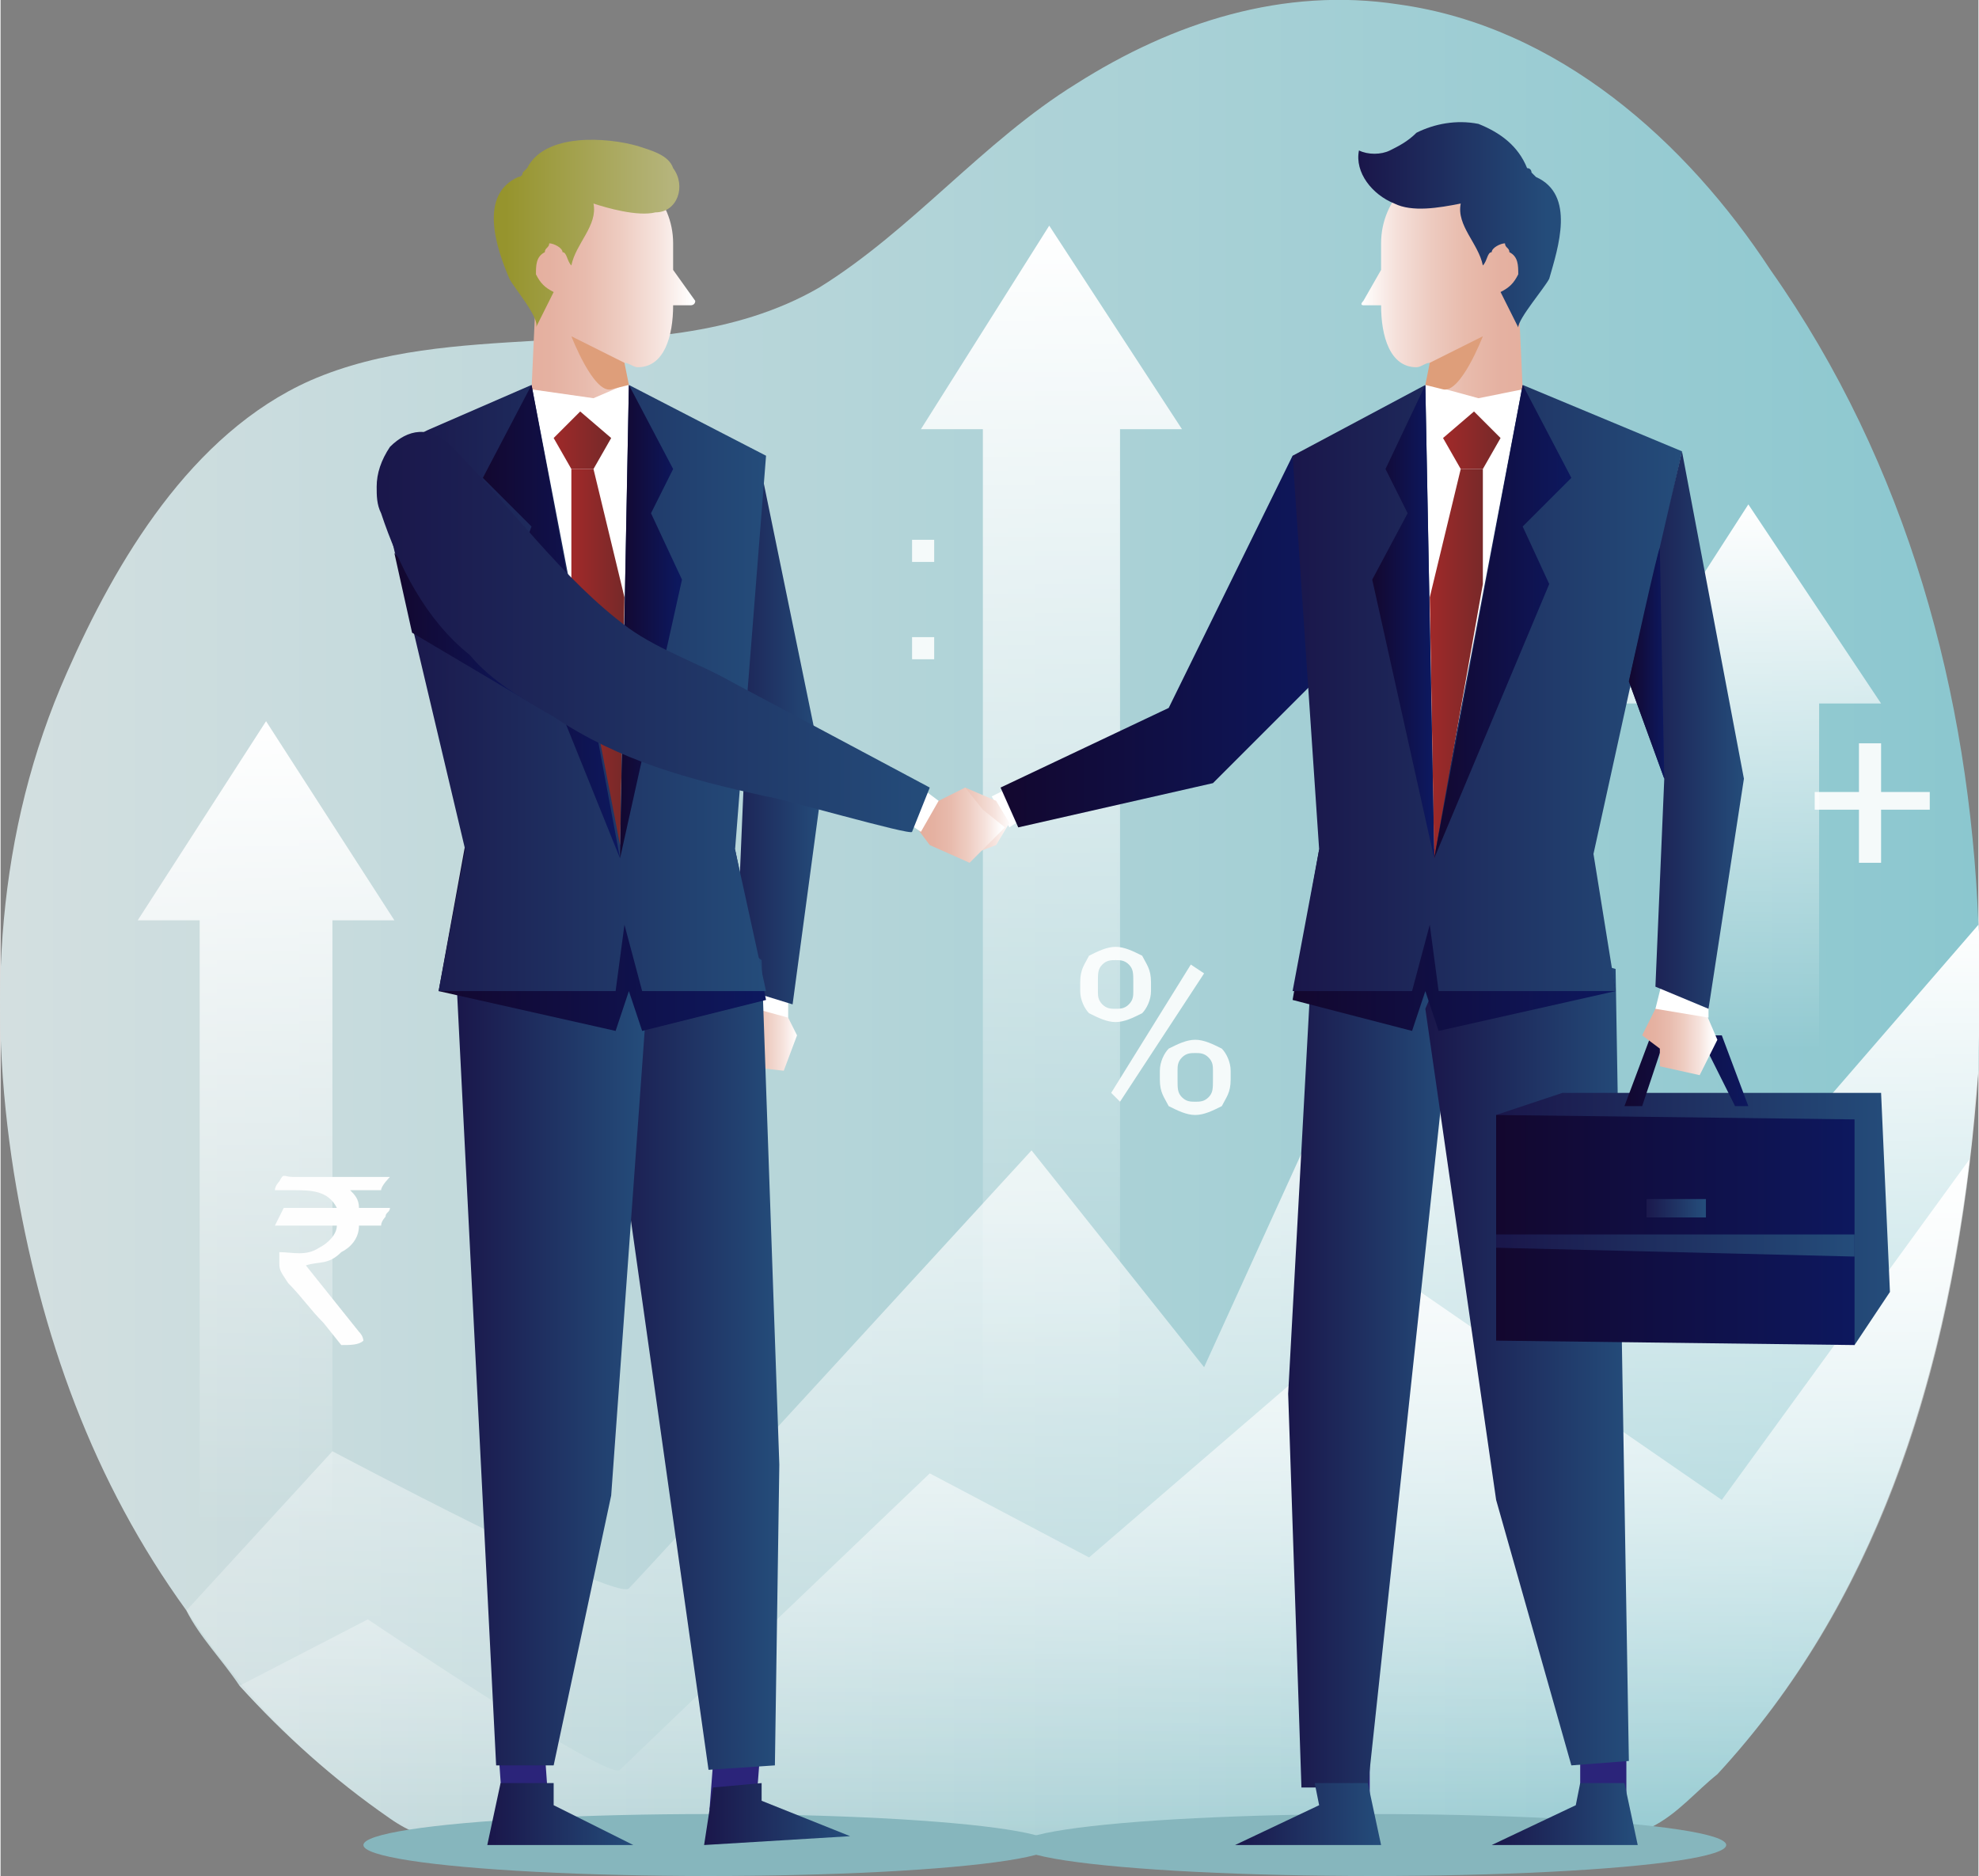 <?xml version="1.0" encoding="UTF-8"?>
<!DOCTYPE svg PUBLIC "-//W3C//DTD SVG 1.1//EN" "http://www.w3.org/Graphics/SVG/1.1/DTD/svg11.dtd">
<!-- Creator: CorelDRAW X8 -->
<svg xmlns="http://www.w3.org/2000/svg" xml:space="preserve" width="500px" height="474px" version="1.1" style="shape-rendering:geometricPrecision; text-rendering:geometricPrecision; image-rendering:optimizeQuality; fill-rule:evenodd; clip-rule:evenodd"
viewBox="0 0 447 424"
 xmlns:xlink="http://www.w3.org/1999/xlink">
 <rect x="0" y="0" width="447" height="424" fill="#808080" stroke="none"/>
 <defs>
  <style type="text/css">
   <![CDATA[
    .fil50 {fill:#FEFEFE}
    .fil10 {fill:#2B247A}
    .fil7 {fill:#86B6BD}
    .fil26 {fill:#DE9E7A}
    .fil3 {fill:#F5FAFA}
    .fil8 {fill:white}
    .fil39 {fill:url(#id0)}
    .fil24 {fill:url(#id1)}
    .fil43 {fill:url(#id2)}
    .fil27 {fill:url(#id3)}
    .fil22 {fill:url(#id4)}
    .fil36 {fill:url(#id5)}
    .fil48 {fill:url(#id6)}
    .fil31 {fill:url(#id7)}
    .fil0 {fill:url(#id8)}
    .fil47 {fill:url(#id9)}
    .fil35 {fill:url(#id10)}
    .fil25 {fill:url(#id11)}
    .fil29 {fill:url(#id12)}
    .fil4 {fill:url(#id13)}
    .fil2 {fill:url(#id14)}
    .fil30 {fill:url(#id15)}
    .fil6 {fill:url(#id16)}
    .fil23 {fill:url(#id17)}
    .fil37 {fill:url(#id18)}
    .fil11 {fill:url(#id19)}
    .fil38 {fill:url(#id20)}
    .fil5 {fill:url(#id21)}
    .fil40 {fill:url(#id22)}
    .fil1 {fill:url(#id23)}
    .fil14 {fill:url(#id24)}
    .fil49 {fill:url(#id25)}
    .fil42 {fill:url(#id26)}
    .fil19 {fill:url(#id27)}
    .fil15 {fill:url(#id28)}
    .fil34 {fill:url(#id29)}
    .fil28 {fill:url(#id30)}
    .fil44 {fill:url(#id31)}
    .fil45 {fill:url(#id32)}
    .fil13 {fill:url(#id33)}
    .fil41 {fill:url(#id34)}
    .fil21 {fill:url(#id35)}
    .fil33 {fill:url(#id36)}
    .fil20 {fill:url(#id37)}
    .fil16 {fill:url(#id38)}
    .fil17 {fill:url(#id39)}
    .fil12 {fill:url(#id40)}
    .fil9 {fill:url(#id41)}
    .fil32 {fill:url(#id42)}
    .fil46 {fill:url(#id43)}
    .fil18 {fill:url(#id44)}
   ]]>
  </style>
  <linearGradient id="id0" gradientUnits="userSpaceOnUse" x1="97.911" y1="211.583" x2="172.19" y2="211.583">
   <stop offset="0" style="stop-opacity:1; stop-color:#13072E"/>
   <stop offset="1" style="stop-opacity:1; stop-color:#0D185E"/>
  </linearGradient>
  <linearGradient id="id1" gradientUnits="userSpaceOnUse" x1="370.265" y1="234.091" x2="387.147" y2="234.091">
   <stop offset="0" style="stop-opacity:1; stop-color:#E4AE9D"/>
   <stop offset="0.2" style="stop-opacity:1; stop-color:#E5B1A1"/>
   <stop offset="0.4" style="stop-opacity:1; stop-color:#E8BBAD"/>
   <stop offset="0.6" style="stop-opacity:1; stop-color:#EECCC1"/>
   <stop offset="0.812" style="stop-opacity:1; stop-color:#F6E3DD"/>
   <stop offset="1" style="stop-opacity:1; stop-color:white"/>
  </linearGradient>
  <linearGradient id="id2" gradientUnits="userSpaceOnUse" xlink:href="#id0" x1="139.552" y1="139.555" x2="153.058" y2="139.555">
  </linearGradient>
  <linearGradient id="id3" gradientUnits="userSpaceOnUse" x1="337.628" y1="281.359" x2="418.659" y2="281.359">
   <stop offset="0" style="stop-opacity:1; stop-color:#1A164A"/>
   <stop offset="1" style="stop-opacity:1; stop-color:#244C7A"/>
  </linearGradient>
  <linearGradient id="id4" gradientUnits="userSpaceOnUse" xlink:href="#id0" x1="337.628" y1="276.857" x2="418.659" y2="276.857">
  </linearGradient>
  <linearGradient id="id5" gradientUnits="userSpaceOnUse" xlink:href="#id3" x1="102.413" y1="302.742" x2="145.18" y2="302.742">
  </linearGradient>
  <linearGradient id="id6" gradientUnits="userSpaceOnUse" xlink:href="#id0" x1="322.997" y1="139.555" x2="354.51" y2="139.555">
  </linearGradient>
  <linearGradient id="id7" gradientUnits="userSpaceOnUse" xlink:href="#id3" x1="159.81" y1="164.314" x2="185.695" y2="164.314">
  </linearGradient>
  <linearGradient id="id8" gradientUnits="userSpaceOnUse" x1="2.674" y1="208.548" x2="446.61" y2="208.548">
   <stop offset="0" style="stop-opacity:1; stop-color:#D3DFE0"/>
   <stop offset="1" style="stop-opacity:1; stop-color:#8BC7CF"/>
  </linearGradient>
  <linearGradient id="id9" gradientUnits="userSpaceOnUse" xlink:href="#id3" x1="84.507" y1="142.319" x2="209.329" y2="142.319">
  </linearGradient>
  <linearGradient id="id10" gradientUnits="userSpaceOnUse" x1="128.298" y1="149.684" x2="140.678" y2="149.684">
   <stop offset="0" style="stop-opacity:1; stop-color:#A32929"/>
   <stop offset="0.988" style="stop-opacity:1; stop-color:#782929"/>
   <stop offset="1" style="stop-opacity:1; stop-color:#782929"/>
  </linearGradient>
  <linearGradient id="id11" gradientUnits="userSpaceOnUse" xlink:href="#id3" x1="368.015" y1="164.314" x2="393.9" y2="164.314">
  </linearGradient>
  <linearGradient id="id12" gradientUnits="userSpaceOnUse" xlink:href="#id0" x1="368.015" y1="150.47" x2="375.893" y2="150.47">
  </linearGradient>
  <linearGradient id="id13" gradientUnits="userSpaceOnUse" x1="237.464" y1="321.875" x2="237.464" y2="50.646">
   <stop offset="0" style="stop-opacity:0; stop-color:white"/>
   <stop offset="1" style="stop-opacity:1; stop-color:white"/>
  </linearGradient>
  <linearGradient id="id14" gradientUnits="userSpaceOnUse" xlink:href="#id13" x1="248.718" y1="414.387" x2="248.718" y2="261.119">
  </linearGradient>
  <linearGradient id="id15" gradientUnits="userSpaceOnUse" xlink:href="#id1" x1="163.186" y1="234.091" x2="180.068" y2="234.091">
  </linearGradient>
  <linearGradient id="id16" gradientUnits="userSpaceOnUse" xlink:href="#id13" x1="395.025" y1="237.467" x2="395.025" y2="113.67">
  </linearGradient>
  <linearGradient id="id17" gradientUnits="userSpaceOnUse" xlink:href="#id0" x1="365.764" y1="241.969" x2="395.025" y2="241.969">
  </linearGradient>
  <linearGradient id="id18" gradientUnits="userSpaceOnUse" xlink:href="#id1" x1="115.918" y1="63.025" x2="156.279" y2="63.025">
  </linearGradient>
  <linearGradient id="id19" gradientUnits="userSpaceOnUse" xlink:href="#id3" x1="290.36" y1="308.369" x2="327.499" y2="308.369">
  </linearGradient>
  <linearGradient id="id20" gradientUnits="userSpaceOnUse" x1="114.212" y1="53.858" x2="151.815" y2="53.858">
   <stop offset="0" style="stop-opacity:1; stop-color:#96942D"/>
   <stop offset="0.988" style="stop-opacity:1; stop-color:#B5B47B"/>
   <stop offset="1" style="stop-opacity:1; stop-color:#B5B47B"/>
  </linearGradient>
  <linearGradient id="id21" gradientUnits="userSpaceOnUse" xlink:href="#id13" x1="59.646" y1="345.508" x2="59.646" y2="162.063">
  </linearGradient>
  <linearGradient id="id22" gradientUnits="userSpaceOnUse" xlink:href="#id3" x1="87.994" y1="155.311" x2="172.195" y2="155.311">
  </linearGradient>
  <linearGradient id="id23" gradientUnits="userSpaceOnUse" xlink:href="#id13" x1="244.122" y1="414.355" x2="244.122" y2="207.094">
  </linearGradient>
  <linearGradient id="id24" gradientUnits="userSpaceOnUse" xlink:href="#id3" x1="307.166" y1="51.011" x2="349.457" y2="51.011">
  </linearGradient>
  <linearGradient id="id25" gradientUnits="userSpaceOnUse" xlink:href="#id0" x1="309.492" y1="139.555" x2="322.997" y2="139.555">
  </linearGradient>
  <linearGradient id="id26" gradientUnits="userSpaceOnUse" xlink:href="#id0" x1="108.04" y1="139.555" x2="139.552" y2="139.555">
  </linearGradient>
  <linearGradient id="id27" gradientUnits="userSpaceOnUse" xlink:href="#id3" x1="277.98" y1="409.658" x2="311.743" y2="409.658">
  </linearGradient>
  <linearGradient id="id28" gradientUnits="userSpaceOnUse" xlink:href="#id0" x1="291.485" y1="211.583" x2="364.638" y2="211.583">
  </linearGradient>
  <linearGradient id="id29" gradientUnits="userSpaceOnUse" xlink:href="#id10" x1="123.796" y1="99.039" x2="137.301" y2="99.039">
  </linearGradient>
  <linearGradient id="id30" gradientUnits="userSpaceOnUse" xlink:href="#id3" x1="371.391" y1="273.481" x2="384.896" y2="273.481">
  </linearGradient>
  <linearGradient id="id31" gradientUnits="userSpaceOnUse" xlink:href="#id1" x1="208.203" y1="185.698" x2="228.461" y2="185.698">
  </linearGradient>
  <linearGradient id="id32" gradientUnits="userSpaceOnUse" xlink:href="#id3" x1="110.291" y1="409.658" x2="142.929" y2="409.658">
  </linearGradient>
  <linearGradient id="id33" gradientUnits="userSpaceOnUse" x1="307.398" y1="63.025" x2="347.758" y2="63.025">
   <stop offset="0" style="stop-opacity:1; stop-color:white"/>
   <stop offset="0.02" style="stop-opacity:1; stop-color:#FEFDFC"/>
   <stop offset="0.2" style="stop-opacity:1; stop-color:#F5E0DA"/>
   <stop offset="0.4" style="stop-opacity:1; stop-color:#EDCABF"/>
   <stop offset="0.588" style="stop-opacity:1; stop-color:#E8BBAC"/>
   <stop offset="0.788" style="stop-opacity:1; stop-color:#E5B1A1"/>
   <stop offset="1" style="stop-opacity:1; stop-color:#E4AE9D"/>
  </linearGradient>
  <linearGradient id="id34" gradientUnits="userSpaceOnUse" xlink:href="#id0" x1="88.908" y1="141.806" x2="119.295" y2="141.806">
  </linearGradient>
  <linearGradient id="id35" gradientUnits="userSpaceOnUse" xlink:href="#id3" x1="337.628" y1="274.606" x2="426.537" y2="274.606">
  </linearGradient>
  <linearGradient id="id36" gradientUnits="userSpaceOnUse" xlink:href="#id3" x1="158.685" y1="409.658" x2="191.322" y2="409.658">
  </linearGradient>
  <linearGradient id="id37" gradientUnits="userSpaceOnUse" xlink:href="#id3" x1="336.502" y1="409.658" x2="369.14" y2="409.658">
  </linearGradient>
  <linearGradient id="id38" gradientUnits="userSpaceOnUse" xlink:href="#id3" x1="291.485" y1="155.311" x2="379.269" y2="155.311">
  </linearGradient>
  <linearGradient id="id39" gradientUnits="userSpaceOnUse" xlink:href="#id10" x1="325.248" y1="99.039" x2="338.753" y2="99.039">
  </linearGradient>
  <linearGradient id="id40" gradientUnits="userSpaceOnUse" xlink:href="#id3" x1="321.872" y1="303.867" x2="368.015" y2="303.867">
  </linearGradient>
  <linearGradient id="id41" gradientUnits="userSpaceOnUse" xlink:href="#id0" x1="225.084" y1="145.182" x2="300.489" y2="145.182">
  </linearGradient>
  <linearGradient id="id42" gradientUnits="userSpaceOnUse" xlink:href="#id3" x1="133.925" y1="303.867" x2="175.566" y2="303.867">
  </linearGradient>
  <linearGradient id="id43" gradientUnits="userSpaceOnUse" xlink:href="#id1" x1="207.079" y1="185.698" x2="226.21" y2="185.698">
  </linearGradient>
  <linearGradient id="id44" gradientUnits="userSpaceOnUse" xlink:href="#id10" x1="321.872" y1="149.684" x2="335.377" y2="149.684">
  </linearGradient>
 </defs>
 <g id="Layer_x0020_1">
  <g id="BACKGROUND">
  </g>
  <path class="fil0" d="M447 242c-1,7 -1,13 -2,20 -6,50 -21,100 -57,139 -5,4 -9,9 -15,12 -16,9 -39,5 -57,5l-162 0c-20,0 -49,5 -66,-7 -13,-9 -24,-19 -34,-30 -4,-6 -9,-11 -12,-17 -21,-29 -33,-62 -39,-99 -6,-38 -4,-77 12,-113 11,-25 28,-54 55,-66 16,-7 34,-8 51,-9 22,0 45,-1 64,-12 21,-13 37,-33 58,-46 22,-14 47,-22 73,-18 36,5 65,31 84,60 31,44 45,96 47,148 1,11 0,22 0,33z"/>
  <path class="fil1" d="M447 242c-4,56 -18,115 -59,159 -5,4 -9,9 -15,12 -16,9 -39,5 -57,5l-162 0c-20,0 -49,5 -66,-7 -19,-13 -34,-29 -46,-47l33 -36c0,0 64,34 67,31 3,-3 91,-99 91,-99l39 49 46 -101 71 68 58 -67c1,11 0,22 0,33z"/>
  <path class="fil2" d="M445 262c-6,50 -21,100 -57,139 -5,4 -9,9 -15,12 -16,9 -39,5 -57,5l-162 0c-20,0 -49,5 -66,-7 -13,-9 -24,-19 -34,-30l29 -15c0,0 55,37 57,34 3,-3 70,-67 70,-67l36 19 72 -62 71 49 56 -77z"/>
  <path class="fil3" d="M244 222c0,-3 1,-4 2,-6 2,-1 4,-2 6,-2 2,0 4,1 6,2 1,2 2,3 2,6l0 2c0,2 -1,4 -2,5 -2,1 -4,2 -6,2 -2,0 -4,-1 -6,-2 -1,-1 -2,-3 -2,-5l0 -2 0 0zm4 2c0,1 0,2 1,3 1,1 2,1 3,1 1,0 2,0 3,-1 1,-1 1,-2 1,-3l0 -2c0,-2 0,-3 -1,-4 -1,-1 -2,-1 -3,-1 -1,0 -2,0 -3,1 -1,1 -1,2 -1,4l0 2 0 0zm5 25l-2 -2 18 -29 3 2 -19 29zm9 -7c0,-2 1,-4 2,-5 2,-1 4,-2 6,-2 2,0 4,1 6,2 1,1 2,3 2,5l0 2c0,3 -1,4 -2,6 -2,1 -4,2 -6,2 -2,0 -4,-1 -6,-2 -1,-2 -2,-3 -2,-6l0 -2zm4 2c0,2 0,3 1,4 1,1 2,1 3,1 1,0 2,0 3,-1 1,-1 1,-2 1,-4l0 -2c0,-1 0,-2 -1,-3 -1,-1 -2,-1 -3,-1 -1,0 -2,0 -3,1 -1,1 -1,2 -1,3l0 2z"/>
  <polygon class="fil3" points="425,179 436,179 436,183 425,183 425,195 420,195 420,183 410,183 410,179 420,179 420,168 425,168 "/>
  <path class="fil3" d="M211 127l-5 0 0 -5 5 0 0 5zm0 22l-5 0 0 -5 5 0 0 5z"/>
  <polygon class="fil4" points="267,97 237,51 208,97 222,97 222,323 253,323 253,97 "/>
  <polygon class="fil5" points="89,208 60,163 31,208 45,208 45,346 75,346 75,208 "/>
  <polygon class="fil6" points="425,159 395,114 366,159 380,159 380,238 411,238 411,159 "/>
  <ellipse class="fil7" cx="310" cy="417" rx="80" ry="7"/>
  <polygon class="fil8" points="228,178 224,180 228,187 231,185 "/>
  <polygon class="fil9" points="292,103 264,160 226,178 230,187 274,177 301,150 "/>
  <polygon class="fil8" points="317,192 308,99 322,87 344,87 359,115 331,204 "/>
  <rect class="fil10" x="299" y="393" width="10.434" height="14.349"/>
  <rect class="fil10" x="357" y="393" width="10.433" height="14.349"/>
  <polygon class="fil11" points="296,223 291,315 294,404 309,404 328,227 303,213 "/>
  <polygon class="fil12" points="322,228 338,339 355,399 368,398 365,219 330,209 "/>
  <path class="fil13" d="M348 55c0,-10 -8,-18 -18,-18 -10,0 -18,8 -18,18 0,2 0,4 0,6l-4 7c-1,1 0,1 0,1l4 0c0,7 2,14 8,14 1,0 2,-1 3,-1l0 5 11 3 10 -2 -1 -22c3,-4 5,-8 5,-11z"/>
  <path class="fil14" d="M343 62c0,-2 0,-4 -2,-5 0,-1 -1,-1 -1,-2 -1,0 -3,1 -3,2 -1,0 -1,2 -2,3 -1,-5 -6,-9 -5,-14 -5,1 -11,2 -15,0 -5,-2 -9,-7 -8,-12 2,1 5,1 7,0 2,-1 4,-2 6,-4 4,-2 9,-3 14,-2 5,2 9,5 11,10 1,0 1,1 1,1 1,1 1,1 1,1 9,4 5,16 3,23 -1,2 -7,9 -7,11 0,0 -4,-8 -4,-8 2,-1 3,-2 4,-4z"/>
  <polygon class="fil15" points="359,192 365,224 325,233 322,224 319,233 292,226 298,192 "/>
  <polygon class="fil16" points="380,102 344,87 324,192 324,192 322,87 292,103 298,192 292,224 319,224 323,209 325,224 365,224 360,193 "/>
  <polygon class="fil17" points="333,93 326,99 330,106 335,106 339,99 "/>
  <polygon class="fil18" points="330,106 323,135 324,194 335,132 335,106 "/>
  <polygon class="fil19" points="297,403 309,403 312,417 279,417 298,408 "/>
  <polygon class="fil20" points="357,403 367,403 370,417 337,417 356,408 "/>
  <polygon class="fil21" points="338,252 353,247 425,247 427,292 419,304 "/>
  <polygon class="fil22" points="419,304 338,303 338,252 419,253 "/>
  <polygon class="fil23" points="371,250 375,238 386,238 392,250 395,250 389,234 373,234 367,250 "/>
  <polygon class="fil24" points="375,226 371,234 375,237 375,241 384,243 388,235 385,228 "/>
  <polygon class="fil8" points="376,220 374,228 386,230 386,220 "/>
  <polygon class="fil25" points="380,102 394,176 386,228 374,223 376,176 368,154 "/>
  <path class="fil26" d="M323 82l12 -6c0,0 -5,13 -9,12 -4,-1 -4,-1 -4,-1l1 -5z"/>
  <polygon class="fil27" points="338,279 419,279 419,284 338,282 "/>
  <rect class="fil28" x="372" y="271" width="13.412" height="4.16"/>
  <path class="fil29" d="M368 154c0,0 7,-32 7,-30 0,1 1,52 1,52l-8 -22z"/>
  <ellipse class="fil7" cx="160" cy="417" rx="78" ry="7"/>
  <polygon class="fil30" points="168,226 164,233 168,237 168,241 177,242 180,234 177,228 "/>
  <polygon class="fil8" points="168,220 167,227 178,230 178,220 "/>
  <polygon class="fil31" points="171,102 186,175 179,227 166,223 168,176 160,154 "/>
  <rect class="fil10" transform="matrix(-0.997 -0.076 0.076 -0.997 170.62 409.821)" width="10.433" height="14.349"/>
  <polygon class="fil32" points="172,217 176,331 175,399 160,400 135,223 160,208 "/>
  <polygon class="fil33" points="172,403 161,404 159,417 192,415 172,407 "/>
  <polygon class="fil8" points="147,192 156,99 142,87 120,87 105,115 133,204 "/>
  <polygon class="fil34" points="131,93 138,99 134,106 129,106 125,99 "/>
  <polygon class="fil35" points="134,106 141,135 140,194 129,132 129,106 "/>
  <rect class="fil10" transform="matrix(-0.997 0.07 -0.07 -0.997 123.837 407.97)" width="10.434" height="14.349"/>
  <polygon class="fil36" points="146,227 138,338 125,399 112,399 103,221 137,208 "/>
  <path class="fil37" d="M157 68l-5 -7c0,-2 0,-4 0,-6 0,-10 -8,-18 -18,-18 -10,0 -18,8 -18,18 0,3 2,7 5,11l-1 22 14 2 7 -3 0 -5c1,0 2,1 3,1 6,0 8,-7 8,-14l4 0c0,0 1,0 1,-1z"/>
  <path class="fil38" d="M121 62c0,-2 0,-4 2,-5 0,-1 1,-1 1,-2 1,0 3,1 3,2 1,0 1,2 2,3 1,-5 6,-9 5,-14 3,1 10,3 14,2 5,0 7,-6 4,-10 -1,-3 -5,-4 -8,-5 -7,-2 -21,-3 -25,5 0,0 -1,1 -1,1 0,1 -1,1 -1,1 -9,4 -5,16 -2,23 1,2 7,9 6,11 0,0 4,-8 4,-8 -2,-1 -3,-2 -4,-4z"/>
  <polygon class="fil39" points="105,191 99,224 139,233 142,224 145,233 173,226 166,192 "/>
  <path class="fil40" d="M173 103l-31 -16 -2 104 0 0 -20 -104 -23 10c-7,3 -12,11 -10,19l18 76 -6 32 40 0 2 -15 4 15 28 0 -7 -32 7 -89z"/>
  <polygon class="fil41" points="89,125 93,143 120,159 "/>
  <polygon class="fil42" points="120,87 109,108 120,119 115,132 140,194 "/>
  <polygon class="fil43" points="142,87 152,106 147,116 154,131 140,194 "/>
  <path class="fil26" d="M141 82l-12 -6c0,0 5,13 9,12 4,-1 4,-1 4,-1l-1 -5z"/>
  <polygon class="fil44" points="225,181 218,178 214,182 209,187 217,194 225,191 228,186 "/>
  <polygon class="fil45" points="125,403 113,403 110,417 143,417 125,408 "/>
  <polygon class="fil46" points="210,182 218,178 222,183 227,187 219,195 210,191 207,187 "/>
  <polygon class="fil8" points="208,178 212,181 208,188 205,186 "/>
  <path class="fil47" d="M88 101c4,-4 9,-5 14,0 13,13 25,30 40,41 7,5 16,8 23,12 15,8 30,16 45,24 0,0 -4,10 -4,10 0,1 -31,-8 -33,-8 -18,-4 -33,-8 -48,-18 -7,-4 -14,-8 -19,-14 -10,-8 -16,-20 -20,-32 -1,-2 -1,-4 -1,-6 0,-3 1,-6 3,-9z"/>
  <polygon class="fil48" points="344,87 355,108 344,119 350,132 324,194 "/>
  <polygon class="fil49" points="322,87 313,106 318,116 310,131 324,194 "/>
  <g id="DESIGNED_BY_FREEPIK">
  </g>
  <path class="fil50" d="M62 269c1,0 3,0 4,0 4,0 8,0 10,4l-12 0 -2 4 14 0c0,2 -2,4 -4,5 -3,2 -6,1 -9,1 0,1 0,2 0,2 0,2 0,2 2,5 3,3 5,6 8,9l4 5c2,0 4,0 5,-1 0,0 0,-1 -1,-2l-12 -15c3,-1 5,0 8,-3 2,-1 4,-3 4,-6l5 0c0,-1 1,-2 1,-2 0,-1 1,-1 1,-2l-7 0c0,-2 -1,-3 -2,-4l7 0c0,-1 2,-3 2,-3l-22 0c-2,0 -2,-1 -3,1 0,0 -1,1 -1,2z"/>
 </g>
</svg>
